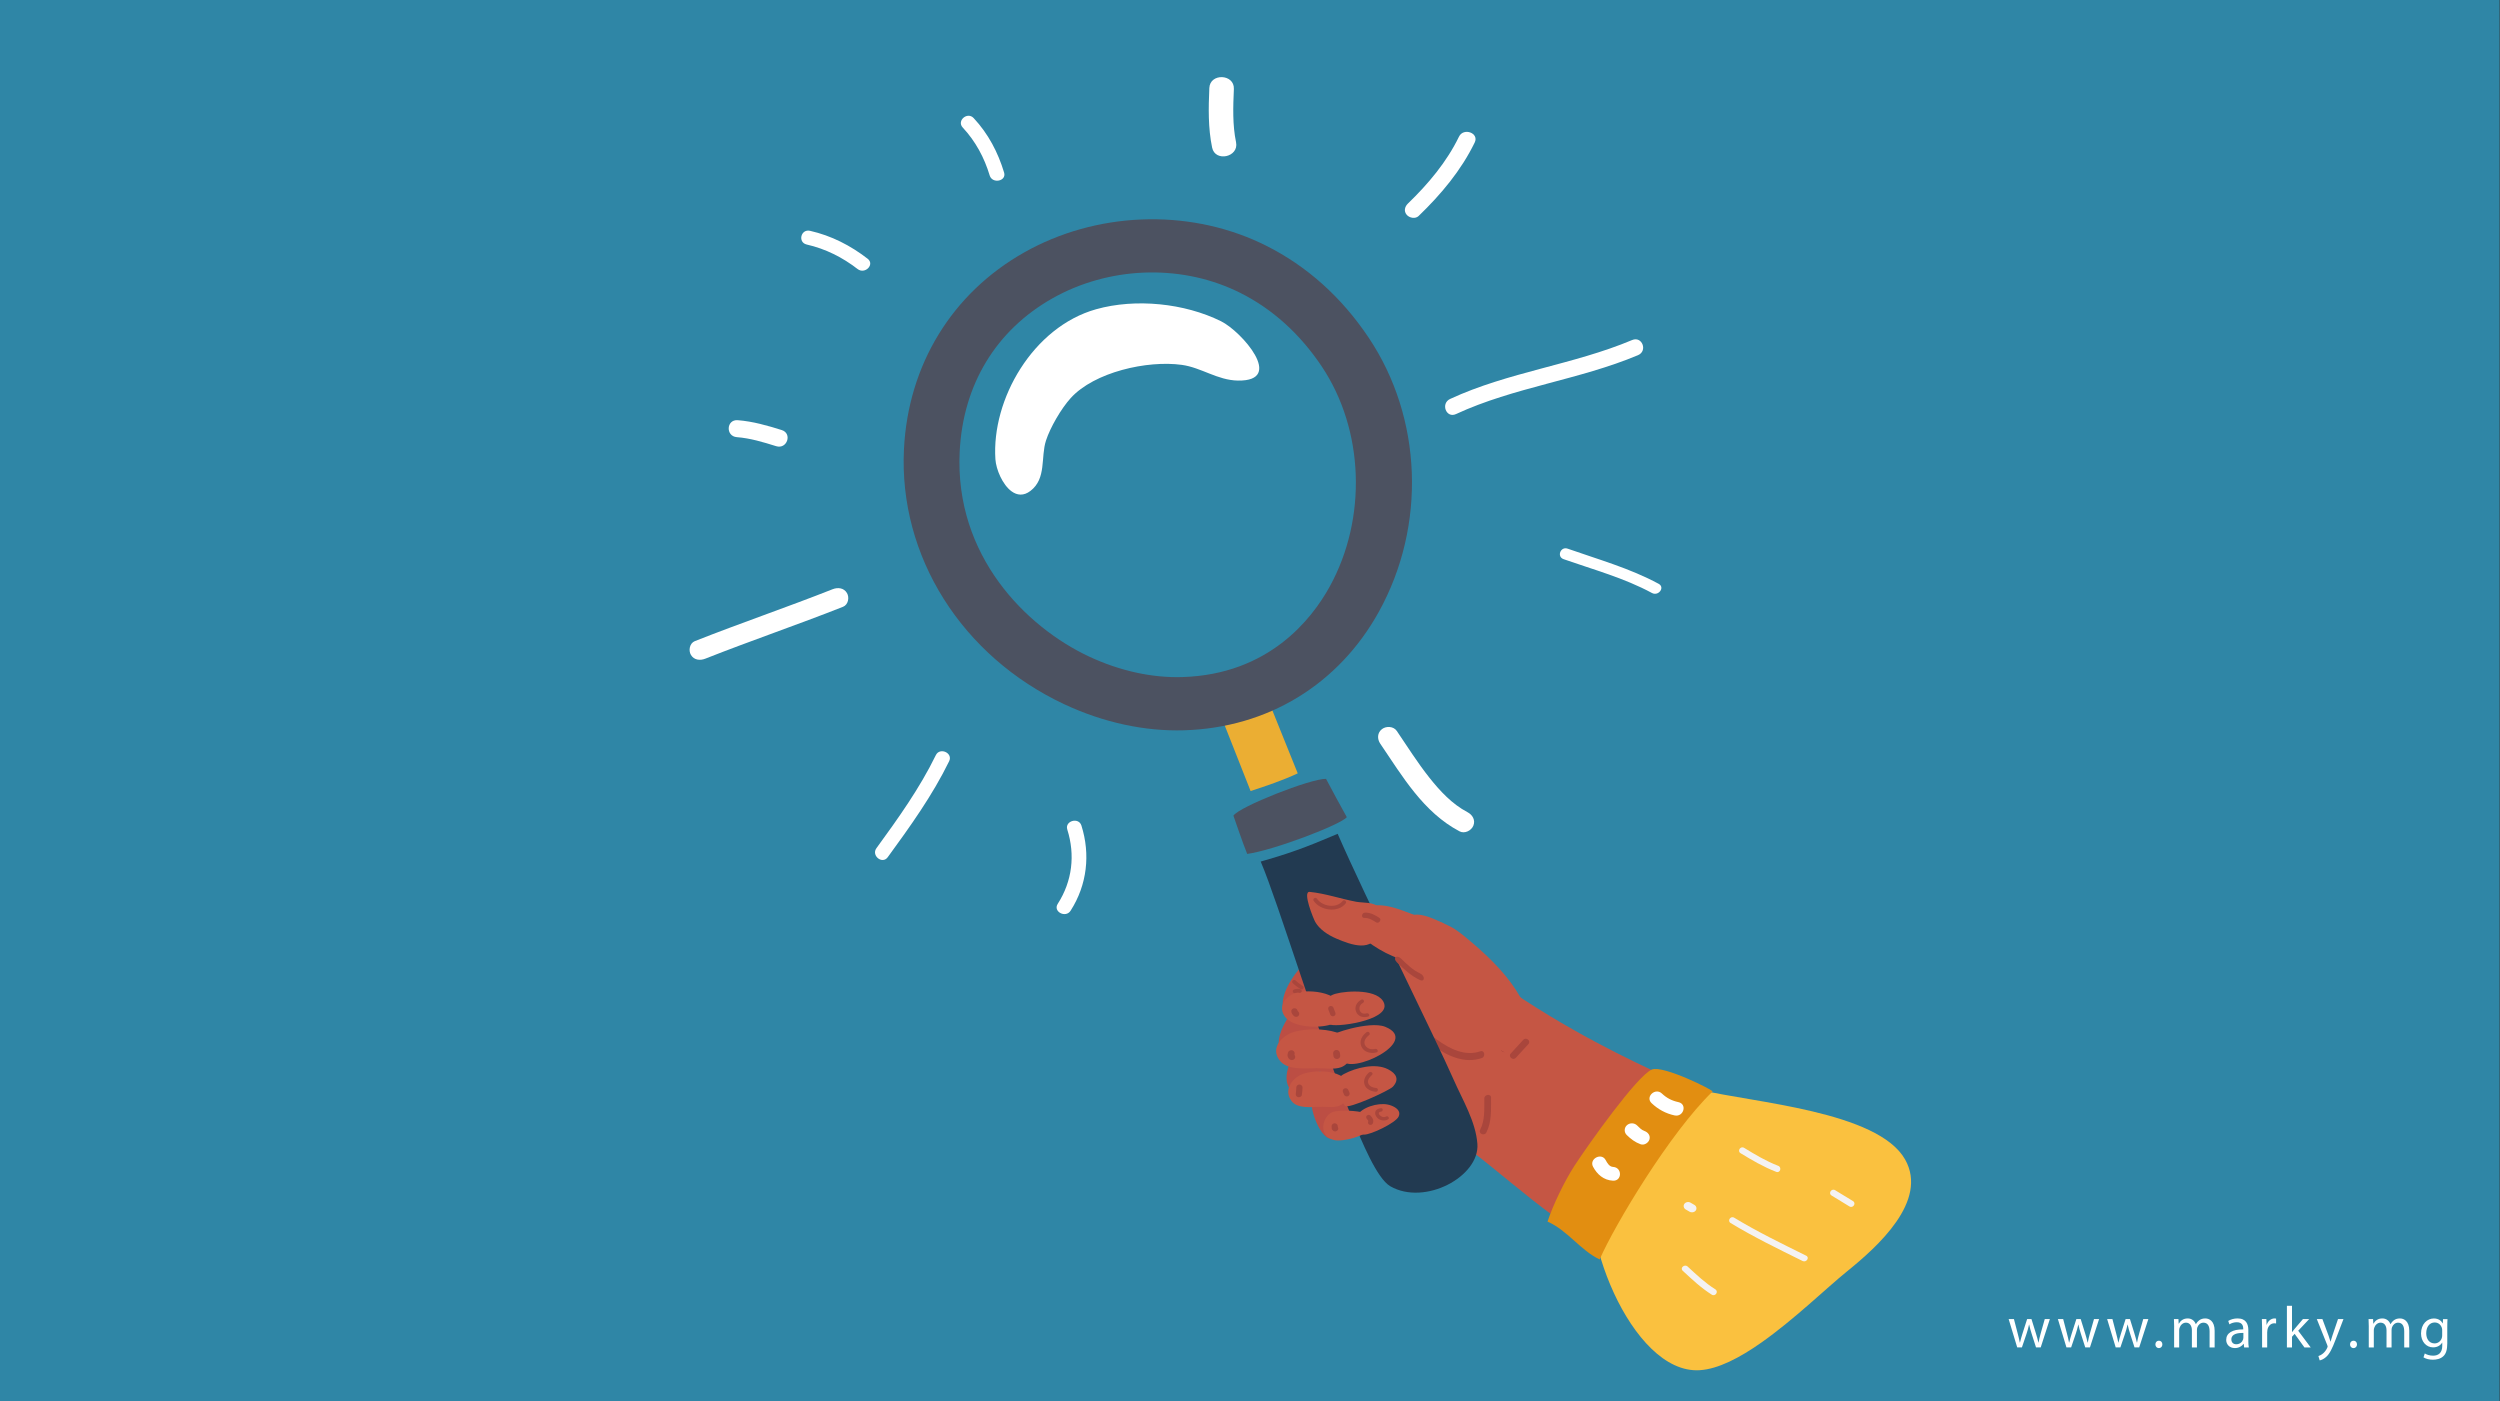 <?xml version="1.0" encoding="utf-8"?>
<!-- Generator: Adobe Illustrator 24.0.0, SVG Export Plug-In . SVG Version: 6.00 Build 0)  -->
<svg version="1.1" id="Calque_1" xmlns="http://www.w3.org/2000/svg" xmlns:xlink="http://www.w3.org/1999/xlink" x="0px" y="0px"
	 viewBox="0 0 1535.25 860.63" style="enable-background:new 0 0 1535.25 860.63;" xml:space="preserve">
<rect x="0" y="0" width="1535.25" height="860.63" fill="#333333" stroke="none"/>
<style type="text/css">
	.st0{fill:none;}
	.st1{fill:#2F86A6;}
	.st2{fill:#FFFFFF;}
	.st3{clip-path:url(#SVGID_2_);}
	.st4{clip-path:url(#SVGID_4_);fill:#FFFFFF;}
	.st5{clip-path:url(#SVGID_6_);fill:#C55644;}
	.st6{clip-path:url(#SVGID_6_);fill:#BC4E44;}
	.st7{clip-path:url(#SVGID_6_);fill:#A9463C;}
	.st8{clip-path:url(#SVGID_6_);fill:#C05043;}
	.st9{clip-path:url(#SVGID_6_);fill:#EBAE33;}
	.st10{clip-path:url(#SVGID_6_);fill:#223A51;}
	.st11{clip-path:url(#SVGID_6_);fill:#FAC13F;}
	.st12{clip-path:url(#SVGID_6_);fill:#E28E11;}
	.st13{clip-path:url(#SVGID_6_);fill:#F4F2F2;}
	.st14{clip-path:url(#SVGID_6_);fill:#FFFFFF;}
	.st15{clip-path:url(#SVGID_6_);fill:#4C5261;}
</style>
<rect class="st0" width="1535" height="861"/>
<rect class="st1" width="1535" height="861"/>
<g>
	<path class="st2" d="M1236.76,810.04l2.3,8.85c0.5,1.94,0.97,3.74,1.3,5.54h0.11c0.4-1.76,0.97-3.64,1.55-5.51l2.84-8.89h2.66
		l2.7,8.71c0.65,2.09,1.15,3.92,1.55,5.69h0.11c0.29-1.76,0.76-3.6,1.33-5.65l2.48-8.75h3.13l-5.62,17.42h-2.88l-2.66-8.32
		c-0.61-1.94-1.12-3.67-1.55-5.72h-0.07c-0.43,2.09-0.97,3.89-1.58,5.76l-2.81,8.28h-2.88l-5.26-17.42H1236.76z"/>
	<path class="st2" d="M1267,810.04l2.3,8.85c0.5,1.94,0.97,3.74,1.29,5.54h0.11c0.4-1.76,0.97-3.64,1.55-5.51l2.84-8.89h2.66
		l2.7,8.71c0.65,2.09,1.15,3.92,1.55,5.69h0.11c0.29-1.76,0.76-3.6,1.33-5.65l2.48-8.75h3.13l-5.62,17.42h-2.88l-2.66-8.32
		c-0.61-1.94-1.12-3.67-1.55-5.72h-0.07c-0.43,2.09-0.97,3.89-1.58,5.76l-2.81,8.28h-2.88l-5.25-17.42H1267z"/>
	<path class="st2" d="M1297.24,810.04l2.3,8.85c0.5,1.94,0.97,3.74,1.3,5.54h0.11c0.4-1.76,0.97-3.64,1.55-5.51l2.84-8.89h2.66
		l2.7,8.71c0.65,2.09,1.15,3.92,1.55,5.69h0.11c0.29-1.76,0.76-3.6,1.33-5.65l2.48-8.75h3.13l-5.62,17.42h-2.88l-2.66-8.32
		c-0.61-1.94-1.12-3.67-1.55-5.72h-0.07c-0.43,2.09-0.97,3.89-1.58,5.76l-2.81,8.28h-2.88l-5.26-17.42H1297.24z"/>
	<path class="st2" d="M1323.63,825.59c0-1.33,0.9-2.27,2.16-2.27c1.26,0,2.12,0.94,2.12,2.27c0,1.3-0.83,2.27-2.16,2.27
		C1324.49,827.86,1323.63,826.89,1323.63,825.59z"/>
	<path class="st2" d="M1335.15,814.76c0-1.8-0.04-3.28-0.14-4.72h2.77l0.14,2.81h0.11c0.97-1.66,2.59-3.2,5.47-3.2
		c2.38,0,4.18,1.44,4.93,3.49h0.07c0.54-0.97,1.22-1.73,1.94-2.27c1.04-0.79,2.2-1.22,3.85-1.22c2.3,0,5.72,1.51,5.72,7.56v10.26
		h-3.1v-9.86c0-3.35-1.22-5.36-3.78-5.36c-1.8,0-3.2,1.33-3.74,2.88c-0.14,0.43-0.25,1.01-0.25,1.58v10.76h-3.1v-10.44
		c0-2.77-1.22-4.79-3.64-4.79c-1.98,0-3.42,1.58-3.92,3.17c-0.18,0.47-0.25,1.01-0.25,1.55v10.51h-3.1V814.76z"/>
	<path class="st2" d="M1378.13,827.46l-0.25-2.2h-0.11c-0.97,1.37-2.84,2.59-5.33,2.59c-3.53,0-5.33-2.48-5.33-5
		c0-4.21,3.74-6.52,10.47-6.48v-0.36c0-1.44-0.4-4.03-3.96-4.03c-1.62,0-3.31,0.5-4.54,1.3l-0.72-2.09
		c1.44-0.94,3.53-1.55,5.72-1.55c5.33,0,6.62,3.63,6.62,7.13v6.51c0,1.51,0.07,2.99,0.29,4.18H1378.13z M1377.66,818.57
		c-3.46-0.07-7.38,0.54-7.38,3.92c0,2.05,1.37,3.02,2.99,3.02c2.27,0,3.71-1.44,4.21-2.92c0.11-0.32,0.18-0.68,0.18-1.01V818.57z"/>
	<path class="st2" d="M1389.15,815.48c0-2.05-0.04-3.82-0.14-5.44h2.77l0.11,3.42h0.14c0.79-2.34,2.7-3.82,4.82-3.82
		c0.36,0,0.61,0.04,0.9,0.11v2.99c-0.32-0.07-0.65-0.11-1.08-0.11c-2.23,0-3.82,1.69-4.25,4.07c-0.07,0.43-0.14,0.94-0.14,1.48v9.29
		h-3.13V815.48z"/>
	<path class="st2" d="M1407.51,818.03h0.07c0.43-0.61,1.04-1.37,1.55-1.98l5.11-6.01h3.82l-6.73,7.16l7.67,10.26h-3.85l-6.01-8.35
		l-1.62,1.8v6.55h-3.13v-25.56h3.13V818.03z"/>
	<path class="st2" d="M1426.19,810.04l3.82,10.29c0.4,1.15,0.83,2.52,1.12,3.56h0.07c0.32-1.04,0.68-2.38,1.12-3.64l3.46-10.22h3.35
		l-4.75,12.42c-2.27,5.97-3.82,9.03-5.97,10.91c-1.55,1.37-3.1,1.91-3.89,2.05l-0.79-2.66c0.79-0.25,1.84-0.76,2.77-1.55
		c0.86-0.68,1.94-1.91,2.66-3.53c0.14-0.32,0.25-0.58,0.25-0.76s-0.07-0.43-0.22-0.83l-6.44-16.05H1426.19z"/>
	<path class="st2" d="M1443.15,825.59c0-1.33,0.9-2.27,2.16-2.27s2.12,0.94,2.12,2.27c0,1.3-0.83,2.27-2.16,2.27
		C1444.01,827.86,1443.15,826.89,1443.15,825.59z"/>
	<path class="st2" d="M1454.67,814.76c0-1.8-0.04-3.28-0.14-4.72h2.77l0.14,2.81h0.11c0.97-1.66,2.59-3.2,5.47-3.2
		c2.38,0,4.18,1.44,4.93,3.49h0.07c0.54-0.97,1.22-1.73,1.94-2.27c1.04-0.79,2.2-1.22,3.85-1.22c2.3,0,5.72,1.51,5.72,7.56v10.26
		h-3.1v-9.86c0-3.35-1.22-5.36-3.78-5.36c-1.8,0-3.2,1.33-3.74,2.88c-0.14,0.43-0.25,1.01-0.25,1.58v10.76h-3.1v-10.44
		c0-2.77-1.22-4.79-3.63-4.79c-1.98,0-3.42,1.58-3.92,3.17c-0.18,0.47-0.25,1.01-0.25,1.55v10.51h-3.1V814.76z"/>
	<path class="st2" d="M1503.01,810.04c-0.07,1.26-0.14,2.66-0.14,4.79v10.12c0,4-0.79,6.44-2.48,7.96
		c-1.69,1.58-4.14,2.09-6.33,2.09c-2.09,0-4.39-0.5-5.79-1.44l0.79-2.41c1.15,0.72,2.95,1.37,5.11,1.37c3.24,0,5.62-1.69,5.62-6.08
		v-1.94h-0.07c-0.97,1.62-2.84,2.92-5.54,2.92c-4.32,0-7.42-3.67-7.42-8.5c0-5.9,3.85-9.25,7.85-9.25c3.02,0,4.68,1.58,5.44,3.02
		h0.07l0.14-2.63H1503.01z M1499.74,816.92c0-0.54-0.04-1.01-0.18-1.44c-0.58-1.84-2.12-3.35-4.43-3.35c-3.02,0-5.18,2.56-5.18,6.59
		c0,3.42,1.73,6.26,5.15,6.26c1.94,0,3.71-1.22,4.39-3.24c0.18-0.54,0.25-1.15,0.25-1.69V816.92z"/>
</g>
<g>
	<g>
		<defs>
			<rect id="SVGID_1_" x="296.73" y="-21" width="946.27" height="903.73"/>
		</defs>
		<clipPath id="SVGID_2_">
			<use xlink:href="#SVGID_1_"  style="overflow:visible;"/>
		</clipPath>
		<g class="st3">
			<defs>
				<rect id="SVGID_3_" x="296.73" y="-21" width="946.27" height="903.73"/>
			</defs>
			<clipPath id="SVGID_4_">
				<use xlink:href="#SVGID_3_"  style="overflow:visible;"/>
			</clipPath>
			<path class="st4" d="M894.11,254.29c35.67-16.53,75.63-20.98,111.79-36.18c6.1-2.57,2.53-11.87-3.59-9.3
				c-36.15,15.2-76.12,19.65-111.78,36.18C884.55,247.75,888.1,257.07,894.11,254.29"/>
			<path class="st4" d="M1014.47,364.16c4,2.16,8.17-3.44,4.13-5.63c-17.64-9.54-36.99-14.94-55.91-21.6
				c-4.36-1.53-6.85,4.91-2.5,6.45C978.49,349.81,997.41,354.93,1014.47,364.16"/>
			<path class="st4" d="M649.55,555.06c-3.06,4.77,4.88,8.94,7.91,4.2c10.16-15.85,12.22-34.59,6.64-52.3
				c-1.68-5.33-10.36-2.87-8.67,2.48C660.35,525.06,658.5,541.11,649.55,555.06"/>
			<path class="st4" d="M545.15,526.42c13.79-18.93,27.51-38.01,37.73-58.98c2.47-5.06-5.72-8.75-8.19-3.7
				c-9.9,20.32-23.11,38.77-36.47,57.12C534.91,525.4,541.81,531,545.15,526.42"/>
			<path class="st4" d="M495.43,150.17c11.58,2.63,21.98,7.91,31.21,15.04c4.52,3.49,10.73-2.81,6.19-6.31
				c-10.48-8.1-22.22-14.17-35.39-17.16C491.76,140.45,489.76,148.88,495.43,150.17"/>
			<path class="st4" d="M896.34,510.54c3.13,1.64,7.21-0.48,8.43-3.45c1.42-3.45-0.46-6.69-3.58-8.33
				c-9.47-4.98-16.89-12.99-23.42-21.22c-7.26-9.14-13.47-19.04-20.01-28.68c-1.97-2.9-6.49-3.12-9.09-1.11
				c-2.92,2.26-3.02,6.05-1.05,8.95C861.18,476.67,874.1,498.85,896.34,510.54"/>
			<path class="st4" d="M424.29,402.17c1.91,3.21,5.59,3.61,8.85,2.32c28-11.07,56.55-20.78,84.55-31.85
				c3.28-1.3,4.02-5.8,2.43-8.46c-1.91-3.21-5.59-3.61-8.86-2.32c-28,11.07-56.55,20.78-84.55,31.85
				C423.44,395.01,422.7,399.5,424.29,402.17"/>
			<path class="st4" d="M871.15,132.67c13.85-13.36,26.18-28.06,34.49-45.21c2.81-5.8-6.9-9.3-9.69-3.52
				c-7.48,15.45-18.83,28.98-31.3,41.01c-1.99,1.92-2.71,4.69-0.79,6.96C865.48,133.84,869.16,134.59,871.15,132.67"/>
			<path class="st4" d="M452.51,268.46c8.33,0.64,16.24,3.08,24.14,5.54c6.69,2.09,10.08-7.82,3.39-9.91
				c-8.83-2.76-17.71-5.33-27.01-6.05C446.01,257.51,445.5,267.92,452.51,268.46"/>
			<path class="st4" d="M759.06,87.38c-2.23-10.83-1.81-21.78-1.34-32.75c0.4-9.28-14.67-9.88-15.07-0.59
				c-0.53,12.25-0.79,24.5,1.71,36.59C746.24,99.74,760.94,96.48,759.06,87.38"/>
			<path class="st4" d="M591.22,78.33c7.91,8.49,13.26,18.52,16.54,29.41c1.61,5.34,10.47,3.57,8.86-1.78
				c-3.73-12.37-9.69-23.78-18.69-33.44C594.05,68.36,587.34,74.17,591.22,78.33"/>
		</g>
		<g class="st3">
			<defs>
				<rect id="SVGID_5_" x="296.73" y="-21" width="946.27" height="903.73"/>
			</defs>
			<clipPath id="SVGID_6_">
				<use xlink:href="#SVGID_5_"  style="overflow:visible;"/>
			</clipPath>
			<path class="st5" d="M920.2,603.35c42.51,29.85,81.88,48.09,102.29,57.59c9.29,4.33,44,21.66,34.94,37.49
				c-5.66,9.87-35.9,26.82-39.94,37.7c-4.23,11.4,3.16,42.57-20.07,34.75c-38.61-13.02-75.09-52.45-107.72-74.05
				c-17.46-11.56-31.56-11.75-39.33-31.28c-4.84-12.17-6.59-21.9-2.5-35.52c4.05-13.5,3.23-39.05,23.69-39.9
				C884.62,589.6,911.42,597.18,920.2,603.35"/>
			<path class="st6" d="M838.19,642.63c-5.46-2.86-13.48-5.97-21-7.11c-4.77-0.73-9.33-0.66-12.94,0.75
				c-2.94,1.15-4.52,2.81-5.12,4.73c-0.18,0.18-0.36,0.37-0.53,0.58c-4.93,6-14.06,22.77-4.08,29.12
				c5.78,3.67,13.05-9.17,15.95-12.67c7.63,3.72,16.2,7.39,25.04,6.29C847.54,662.82,848.59,648.07,838.19,642.63"/>
			<path class="st5" d="M825.22,697.28c0.28-0.46,0.25-0.39-0.18-0.13C825.08,697.36,825.14,697.42,825.22,697.28"/>
			<path class="st5" d="M856.07,600.33c0.03,1.59,0.43,3.16,1.27,4.48c2.67,4.2,7.64,3.24,12.38,3.7c8.38,0.82,16.98,1,24.8,4.23
				c6.27,2.58,24.18,12.94,29.64,3.58c3.63-6.22-6.11-14.52-9.12-19.36c-3.1-4.98-9.23-14.88-16.55-14.77
				c-4.45,0.07-7.72,3.52-11.96,3.91c-2.97,0.28-5.73-1.1-8.82-0.87c-6.9,0.51-16.21,2.93-20.02,9.07
				C856.63,596.03,856.02,598.2,856.07,600.33"/>
			<path class="st6" d="M839.24,597.66c-1.88,1.42-3.65,2.87-5.23,4.29c-1.81,1.64-3.42,3.4-4.83,5.24
				c-9.16,11.95-10.39,27.85-9.91,44.12c0.38,12.84,1.1,30.07,11.72,39.52c10.24,9.11,27.1-0.66,38.84-1.87
				c-7.1-21.89-13.91-43.88-20.72-65.87C846.92,614.19,842.85,606.02,839.24,597.66"/>
			<path class="st5" d="M864.52,585.08c-7.56,1.3-17.46,6.69-25.28,12.59c3.61,8.35,7.68,16.52,9.86,25.42
				c6.81,21.99,13.63,43.98,20.72,65.87c0.04-0.01,0.08-0.01,0.12-0.02c16.19-1.6,31.22-11.12,35.66-26.46
				c5.07-17.51,21-33.62,14.06-53.09C913.51,592.12,881.77,582.12,864.52,585.08"/>
			<path class="st7" d="M854.22,627.12c2.65,16.33,4.97,32.88,5.17,49.88c0.05,4.02,4.73,4.1,4.68,0.04
				c-0.21-17.59-2.5-34.67-5.24-51.57C858.2,621.57,853.58,623.19,854.22,627.12"/>
			<path class="st7" d="M867.22,644.24c1.38,6.54,3.09,13.03,4.48,19.57c0.59,2.79,5.38,2.26,4.79-0.55
				c-1.39-6.54-3.09-13.03-4.47-19.57C871.42,640.9,866.62,641.43,867.22,644.24"/>
			<path class="st7" d="M858.49,618.75c5.88,9.2,13.38,17.17,21.9,23.52c8.3,6.19,19.1,11.11,29.59,7.49
				c2.47-0.86,1.66-5.04-0.83-4.18c-9.58,3.31-18.94-1.54-26.54-7.02c-7.96-5.73-15.11-13.44-20.55-21.95
				C860.64,614.4,857.06,616.51,858.49,618.75"/>
			<path class="st7" d="M822.25,669.05c0.77,1.12,1.34,2.39,1.55,3.72c0.17,1.08,1.06,1.92,2.25,1.83c1.08-0.08,2.09-1.08,1.92-2.15
				c-0.32-2.02-1.08-3.93-2.26-5.64C824.22,664.65,820.77,666.9,822.25,669.05"/>
			<path class="st7" d="M816.59,640.57c0.13,2.37,0.16,4.74,0.29,7.1c0.15,2.57,4.32,2.25,4.17-0.33c-0.13-2.36-0.16-4.73-0.29-7.1
				C820.61,637.67,816.44,638,816.59,640.57"/>
			<path class="st7" d="M823.4,613.48c-0.4,1.17-0.77,2.47-1.67,3.38c-1.84,1.89,1.13,4.69,2.97,2.81c1.43-1.45,2.1-3.3,2.74-5.16
				c0.35-1.03-0.42-2.18-1.47-2.45C824.82,611.78,823.76,612.45,823.4,613.48"/>
			<path class="st7" d="M835.15,692.42c-1.01,0.4-1.62,1.63-1.12,2.61c0.47,0.93,0.74,1.94,1.22,2.88c0.5,0.98,1.64,1.51,2.74,1.07
				c1.01-0.4,1.62-1.63,1.13-2.61c-0.48-0.94-0.75-1.95-1.22-2.88C837.39,692.51,836.24,691.98,835.15,692.42"/>
			<path class="st7" d="M817.62,668.81c-1.11,0.38-1.59,1.51-1.27,2.55c0.3,1,0.82,1.92,1.12,2.92c0.32,1.04,1.64,1.56,2.67,1.21
				c1.11-0.38,1.6-1.51,1.27-2.54c-0.31-1-0.81-1.92-1.12-2.92C819.97,668.98,818.65,668.46,817.62,668.81"/>
			<path class="st7" d="M808.71,640.22c0.2,1.45,0.44,2.92,0.19,4.37c-0.44,2.53,3.66,3.28,4.11,0.74c0.32-1.82,0.13-3.63-0.13-5.44
				C812.52,637.36,808.35,637.66,808.71,640.22"/>
			<path class="st7" d="M911.52,674.53c-0.1,6.58,0.53,13.26-2.59,19.35c-1.19,2.31,2.64,3.93,3.82,1.62
				c3.46-6.74,2.82-14.13,2.92-21.42C915.71,671.51,911.55,671.98,911.52,674.53"/>
			<path class="st7" d="M928.52,631.62c-1.96,4.05-4.71,7.69-6.67,11.74c-1.14,2.34,2.69,3.96,3.82,1.62
				c1.97-4.05,4.71-7.69,6.67-11.74C933.47,630.89,929.64,629.28,928.52,631.62"/>
			<path class="st8" d="M839.21,594.86c-5.63-2.73-13.95-5.6-21.86-6.43c-5-0.53-9.85-0.24-13.74,1.41
				c-3.17,1.34-4.93,3.17-5.67,5.2c-0.21,0.2-0.4,0.41-0.59,0.63c-2.89,3.41-6.3,8.58-8.21,13.72c-1.2,3.25-1.8,6.49-1.27,9.27
				c1.54,8.02,10.34,4.99,14.9,0.95c2.2-1.95,4.39-4.59,6.18-7.49c7.54,4.15,18.06,6.96,26.26,5.58
				C848.05,615.56,849.93,600.07,839.21,594.86"/>
			<path class="st6" d="M836.75,618.82c-5.64-2.73-13.95-5.6-21.86-6.42c-5-0.53-9.85-0.23-13.74,1.41
				c-3.17,1.34-4.93,3.16-5.67,5.2c-0.2,0.2-0.4,0.41-0.59,0.64c-2.89,3.41-6.3,8.57-8.21,13.72c-1.2,3.25-1.8,6.5-1.27,9.27
				c1.54,8.02,10.34,4.99,14.9,0.96c2.2-1.95,4.39-4.6,6.18-7.5c7.54,4.15,18.06,6.96,26.26,5.58
				C845.59,639.52,847.47,624.02,836.75,618.82"/>
			<path class="st6" d="M825.16,678.44c-0.74-2.49-2.33-4.77-5.09-6.55c-3.01-1.95-11.12-3.69-13.71-0.64
				c-4.08,4.83,3.43,27.63,10.92,28.04c4.44,0.24,6.3-7.85,7.37-11.12C825.71,684.95,826.09,681.52,825.16,678.44"/>
			<path class="st9" d="M770.43,409.11c5.33,13.23,10.65,26.45,15.98,39.68c3.51,8.71,7.02,17.42,10.53,26.13
				c-9.31,4.34-19.1,7.64-28.95,10.86c-8.34-21.13-16.69-42.26-25.01-63.4c-0.09-0.24-0.19-0.47-0.28-0.71
				C752.68,419.19,762.27,415.01,770.43,409.11"/>
			<path class="st10" d="M821.46,512.04c16.51,38.04,60.23,125.88,71.25,151.05c5.34,12.18,13.58,25.68,14.56,39.42
				c1.43,19.98-32.32,38.17-53.49,25.97c-8.33-4.8-17.74-28.14-22.94-40.6c-20.12-48.24-45.79-133.57-56.65-158.79
				C797.34,522.58,808.85,517.28,821.46,512.04"/>
			<path class="st5" d="M856.57,679.99c2.09,1.28,3.52,3.2,2.31,5.72c-1.87,3.89-16.96,11.15-21.26,11.07
				c-5.44-0.1-6.5-7.27-4.64-11.05c2.82-5.74,13.2-8.7,19.25-7.42C853.6,678.59,855.23,679.16,856.57,679.99"/>
			<path class="st5" d="M843.16,692.23c-4.72,5.59-18.67,9.2-24.07,7.84c-10.16-2.55-6.8-15.05-0.57-17.23
				C823.91,680.95,851.82,681.94,843.16,692.23"/>
			<path class="st7" d="M819.22,689.86c1-0.2,2.09,0.43,2.27,1.41c0.05,0.28,0.07,0.57,0.07,0.85c0.34,0.57,0.38,1.26-0.04,1.87
				c-0.54,0.79-1.81,1.13-2.64,0.53c-0.55-0.39-0.97-0.88-1.07-1.54c-0.04-0.24-0.05-0.49-0.04-0.73c0-0.06,0-0.12,0-0.18
				c0-0.01-0.01-0.02-0.01-0.04C817.56,691.05,818.17,690.08,819.22,689.86"/>
			<path class="st7" d="M839.34,685.13c0.54-0.58,1.61-0.69,2.2-0.11c1.37,1.33,2.34,3.13,1.47,4.97c-0.35,0.74-1.35,1.02-2.09,0.67
				c-0.79-0.38-1.05-1.26-0.7-2c0.01-0.02,0.02-0.04,0.03-0.07c0-0.01,0-0.01,0-0.02c0-0.03-0.02-0.14-0.03-0.2
				c-0.03-0.1-0.06-0.19-0.1-0.28c-0.01-0.01-0.01-0.02-0.02-0.04c-0.07-0.12-0.15-0.24-0.23-0.36c-0.06-0.08-0.14-0.17-0.2-0.25
				c0.01,0.02-0.19-0.18-0.2-0.2C838.87,686.66,838.75,685.76,839.34,685.13"/>
			<path class="st5" d="M825.46,659.47c7.25-3.83,19.09-6.79,26.83-2.88c5.43,2.74,7.07,6.42,3.07,10.76
				c-2.16,2.35-27.56,14.03-29.43,11.74c-2.51-3.05-4.65-9.57-4.72-13.49C821.16,662.74,822.93,660.8,825.46,659.47"/>
			<path class="st5" d="M822.69,678.94c-3.36,1.5-7.66,0.65-12.13,0.74c-5.27,0.1-13.73,1.34-17.43-3.54
				c-4.87-6.4-0.1-13.46,5.89-16.19c8.4-3.83,33.59-3.48,28.74,12.35C826.61,676.06,824.85,677.99,822.69,678.94"/>
			<path class="st7" d="M797.95,666c1-0.01,1.98,0.82,1.93,1.82c-0.07,1.54-0.13,3.1-0.42,4.63c-0.18,0.98-1.38,1.55-2.33,1.32
				c-1.07-0.27-1.56-1.25-1.38-2.23c0.22-1.22,0.23-2.47,0.29-3.69C796.1,666.86,796.86,666.01,797.95,666"/>
			<path class="st7" d="M827.98,669.31l0.72,1.68c0.37,0.86-0.08,1.87-0.97,2.22c-0.9,0.35-1.96-0.08-2.32-0.93l-0.72-1.68
				c-0.36-0.85,0.08-1.86,0.98-2.22C826.56,668.03,827.62,668.45,827.98,669.31"/>
			<path class="st5" d="M829.62,631.6c7.27-1.79,16.1-3.02,20.99-1.06c22.6,9.04-21.99,30.02-26.3,20.44
				c-0.73-1.6-4.5-16.3-3.02-16.85C823.41,633.33,826.36,632.41,829.62,631.6"/>
			<path class="st5" d="M823.64,655.36c-4.17,1.59-9.61,0.6-15.22,0.63c-6.62,0.03-17.21,1.27-22.03-4.13
				c-6.32-7.1-0.56-14.77,6.88-17.67c10.43-4.07,42.11-3.33,36.53,13.94C828.47,652.25,826.31,654.34,823.64,655.36"/>
			<path class="st7" d="M822.8,646.48l0.24,1.58c0.15,1.07-0.65,2.1-1.78,2.26c-1.13,0.15-2.2-0.62-2.37-1.7l-0.23-1.58
				c-0.16-1.07,0.65-2.1,1.78-2.26C821.57,644.63,822.64,645.4,822.8,646.48"/>
			<path class="st7" d="M793.79,645.07c1.11,0.43,1.5,1.57,1.15,2.6c-0.01,0.03-0.02,0.06-0.03,0.08c0.59,0.7,0.67,1.71,0.08,2.47
				c-0.67,0.86-2.03,1.07-2.93,0.4c-0.73-0.56-1.14-1.21-1.35-2.07c-0.18-0.78,0.11-1.66,0.36-2.4
				C791.42,645.12,792.8,644.68,793.79,645.07"/>
			<path class="st5" d="M817.32,629.13c-7.19,2.43-23.43,2.03-28.3-4.86c-4.42-6.26,0.43-12.36,6.3-14.4
				c8.22-2.86,32.42-0.59,27.14,13.55C821.2,626.78,819.43,628.41,817.32,629.13"/>
			<path class="st7" d="M796.88,620.77c0,0,0,0.01,0,0.01c0.16,0.2,0.33,0.38,0.5,0.56c0.72,0.77,0.66,1.98-0.14,2.66
				c-0.79,0.68-2.06,0.61-2.78-0.16c-0.81-0.86-1.46-1.73-1.48-2.93c-0.02-1.03,1.04-1.83,2.06-1.76
				C796.03,619.2,796.72,619.91,796.88,620.77"/>
			<path class="st5" d="M820.18,610.26c7.24-2,26.68-2.98,29.8,5.88c3.82,10.87-31.93,15.24-33.42,12.76
				c-1.99-3.33-2.87-9.87-2.12-13.59C814.98,612.6,817.25,611.07,820.18,610.26"/>
			<path class="st7" d="M818.8,618.66c0.46,1.03,0.78,2.14,1.2,3.1c0.36,0.81,0.14,1.75-0.72,2.18c-0.77,0.38-1.92,0.1-2.29-0.72
				c-0.46-1.03-0.78-2.14-1.2-3.1c-0.37-0.82-0.15-1.76,0.72-2.18C817.29,617.58,818.44,617.85,818.8,618.66"/>
			<path class="st7" d="M800.04,605.48c-1.56-1.02-3.09-2.02-4.38-3.35c-1.07-1.11-2.89,0.45-1.82,1.55
				c1.43,1.47,3.14,2.63,4.87,3.76C800.01,608.28,801.34,606.33,800.04,605.48"/>
			<path class="st7" d="M798.57,607.45c-1.24-0.43-2.51-0.19-3.74,0.13c-0.64,0.17-1.09,0.72-0.95,1.38
				c0.12,0.59,0.8,1.08,1.44,0.91c0.89-0.23,1.7-0.47,2.5-0.19c0.62,0.21,1.33-0.17,1.54-0.75
				C799.57,608.31,799.2,607.68,798.57,607.45"/>
			<path class="st5" d="M899.89,575.44c-3.91-3.23-7.36-5.6-9.62-6.64c-10.19-4.68-27.54-14.64-28.27,2.5
				c-0.21,4.87,0.02,13.7,0.77,18.16c1.04,6.21,5.43,9.2,12.84,12.81c22.89,11.16,37.5,51.97,67.66,47.52
				C943.29,616.62,924.59,595.8,899.89,575.44"/>
			<path class="st5" d="M820.78,576.44c9.28,3.91,21.95,8.61,26.09-4.02c1.14-3.47,2.34-12.03-0.09-15.05
				c-2.92-3.63-9.62-2.79-13.82-3.58c-9.55-1.78-18.96-5.12-28.67-6.08c-4.69-0.46,2.39,16.7,3.42,18.5
				C810.2,570.55,815.19,574.08,820.78,576.44"/>
			<path class="st5" d="M888.59,569.74c-1.66-4.57-8.61-4.1-14.88-6.05c-9.91-3.08-22.17-10.05-33.05-7.05
				c-11.37,3.14-13.03,11.79-5.07,18.27c9.68,7.88,20.45,14.17,33.24,16.13c10.9,1.67,18.12-7.3,19.89-16.64
				C889.09,572.42,889.02,570.91,888.59,569.74"/>
			<path class="st7" d="M824.52,553.27c-3.85,4.88-12.57,3.37-15.8-1.41c-0.86-1.26-2.86,0.06-2.01,1.33
				c4.05,5.99,14.88,7.66,19.67,1.6C827.31,553.59,825.47,552.07,824.52,553.27"/>
			<path class="st7" d="M836.04,613.87c-2.72,1.41-4.4,4.25-3.33,7.23c1.13,3.16,4.39,4.08,7.48,3.18c1.41-0.41,0.43-2.41-0.96-2
				c-4.65,1.34-5.98-4.45-2.23-6.4C838.3,615.2,837.34,613.2,836.04,613.87"/>
			<path class="st7" d="M839.24,633.85c-2.95,2.17-4.76,5.58-3.09,9.04c1.63,3.38,5.66,4.27,9.15,3.41
				c1.52-0.37,0.64-2.55-0.86-2.18c-2.34,0.58-4.63-0.01-5.97-1.99c-1.58-2.33,0.28-4.98,2.21-6.39
				C841.92,634.82,840.49,632.94,839.24,633.85"/>
			<path class="st7" d="M840.67,658.63c-2.21,2-3.68,4.7-2.66,7.6c0.94,2.69,4.06,3.97,6.78,4.24c1.56,0.16,1.97-2.14,0.4-2.3
				c-1.97-0.2-4.05-0.87-4.89-2.75c-0.89-2.01,0.82-4.02,2.25-5.31C843.69,659.09,841.8,657.6,840.67,658.63"/>
			<path class="st7" d="M848.03,680.53c-1.3,0.15-2.54,0.54-3.22,1.68c-0.61,1.03-0.31,2.28,0.24,3.26c1.4,2.5,4.72,3.3,7.27,2.02
				c1.28-0.64,0.16-2.49-1.11-1.85c-1.44,0.72-2.91,0.27-3.94-0.84c-0.94-1.03-0.6-1.99,0.8-2.14
				C849.47,682.5,849.46,680.37,848.03,680.53"/>
			<path class="st7" d="M838.17,560.45c-2.04,0.07-2.45,3.3-0.4,3.24c2.88-0.1,5.14,1.37,7.37,2.76c1.64,1.03,3.58-1.77,1.94-2.81
				C844.41,561.95,841.61,560.33,838.17,560.45"/>
			<path class="st7" d="M871.99,601.84c3.12,1.41,3.21-2.65,0.08-4.07c-4.39-1.98-8.1-5.63-11.74-9.16
				c-2.68-2.59-5.19-0.23-2.51,2.36C862.2,595.21,866.73,599.46,871.99,601.84"/>
			<path class="st11" d="M1081.52,824.56c-13.13,9.22-26.35,16.18-37.74,16.88c-42.33,2.61-76.88-88.26-63.83-122.24
				c0.58-1.52,34.3-42.63,35.57-43.85c8.36-7.99,10.47-10.53,29.27-5.94c31.27,7.65,108.42,12.93,125.16,42.66
				c14.36,25.49-16.91,53.51-35.64,68.64C1121.47,791.11,1101.59,810.48,1081.52,824.56"/>
			<path class="st12" d="M966.86,715.93c8.32-12.78,38.3-55.12,47.5-59.1c6.82-2.94,38.07,12.76,37.34,13.46
				c-26.19,25.24-60.19,82.1-69.36,103.13c-11.81-5.6-19.78-17.91-32-23.24C953.67,740.02,960.9,725.09,966.86,715.93"/>
			<path class="st13" d="M1071.06,704.89c6.73,4.11,13.48,8.16,20.92,11.03c2.42,0.93,1.23,4.64-1.2,3.71
				c-7.78-3-14.86-7.16-21.91-11.46C1066.66,706.81,1068.85,703.55,1071.06,704.89"/>
			<path class="st13" d="M1064.96,747.79c14.22,8.63,29.26,15.92,44.2,23.32c2.33,1.15,0.12,4.41-2.19,3.27
				c-14.94-7.4-29.98-14.69-44.2-23.32C1060.56,749.72,1062.75,746.45,1064.96,747.79"/>
			<path class="st13" d="M1126.95,730.9l10.96,6.69c2.21,1.35,0.02,4.62-2.19,3.27l-10.95-6.69
				C1122.55,732.82,1124.74,729.55,1126.95,730.9"/>
			<path class="st13" d="M1034.36,739.3c0.81-1.14,2.53-1.48,3.8-0.74l2.37,1.37c1.26,0.73,1.65,2.3,0.84,3.43
				c-0.8,1.14-2.53,1.48-3.79,0.75l-2.37-1.37C1033.94,742,1033.56,740.44,1034.36,739.3"/>
			<path class="st13" d="M1033.36,780.38c-1.88-1.74,1.14-4.33,3.02-2.59c5.41,5,10.68,10.02,17,13.99c2.19,1.38,0,4.65-2.19,3.27
				C1044.57,790.89,1039.03,785.62,1033.36,780.38"/>
			<path class="st14" d="M1020.57,671.53c2.93,2.78,6.12,4.42,10.14,5.29c5.59,1.21,3.2,9.35-2.34,8.16
				c-5.49-1.19-10.14-3.75-14.13-7.53C1010.18,673.6,1016.52,667.69,1020.57,671.53"/>
			<path class="st14" d="M999.05,691.03c1.73-1.61,4.57-1.58,6.26,0.07c1.39,1.35,2.66,2.76,4.52,3.43c2.26,0.82,3.78,2.83,3.1,5.2
				c-0.59,2.06-3.19,3.77-5.44,2.96c-3.4-1.23-5.99-3.22-8.51-5.68C997.29,695.36,997.32,692.64,999.05,691.03"/>
			<path class="st14" d="M978.3,716.51c-2.58-4.84,5.16-8.97,7.75-4.09c0.94,1.76,2.23,4.06,4.55,4.19c5.69,0.3,5.61,8.76-0.1,8.45
				C984.81,724.76,980.8,721.2,978.3,716.51"/>
			<path class="st15" d="M814.32,478.29c1.86,3.72,10.44,19.37,12.75,23.52c-3.26,4.39-44.64,20.3-61.17,22.59
				c-2.44-5.87-8-22.24-8.46-23.49C760.89,495.45,804.9,478.08,814.32,478.29"/>
			<path class="st15" d="M555.12,275.85c-3.26,65.67,35.46,127.18,98.64,156.72c0.01,0,0.01,0,0.01,0
				c23.83,11.14,49.23,16.64,73.45,15.9c51.3-1.57,94.89-28.13,119.59-72.88c29.18-52.86,26.71-118.88-6.28-168.19
				c-16.67-24.91-37.86-43.92-62.99-56.52c-1.24-0.62-2.47-1.21-3.71-1.8c-45.35-21.2-100.88-18.91-144.93,5.97
				C584.57,180.09,557.68,224.12,555.12,275.85 M646.32,183.2c34.24-19.34,77.32-21.16,112.44-4.74c0.96,0.45,1.9,0.9,2.86,1.38
				c19.79,9.92,36.63,25.12,50.05,45.17c26.07,38.96,28.01,93.34,4.84,135.33c-11.04,20.01-37.47,53.82-90.39,55.45
				c-18.65,0.57-38.46-3.79-57.29-12.59c-38.65-18.07-82.66-61.86-79.49-125.8C591.36,236.26,611.6,202.81,646.32,183.2"/>
			<path class="st14" d="M673.14,189.9c24.23-6.8,54.28-3.71,76.67,7.36c12.63,6.24,39.65,36.95,10.35,36.45
				c-12.52-0.21-22.36-7.97-34.38-9.64c-21.26-2.94-53.8,4.44-68.26,20.39c-5.89,6.5-12.6,18.12-15.19,26.12
				c-3.31,10.23,0.41,23.27-9.52,30.88c-4.22,3.24-8.2,2.73-11.56,0.3c-5.65-4.08-9.56-13.56-9.97-19.73
				C608.84,245.26,634.35,200.78,673.14,189.9"/>
			<path class="st7" d="M935.46,638.54l-7.71,8.42c-1.77,1.94,1.37,4.56,3.15,2.62l7.71-8.41
				C940.39,639.23,937.24,636.61,935.46,638.54"/>
		</g>
	</g>
</g>
</svg>
